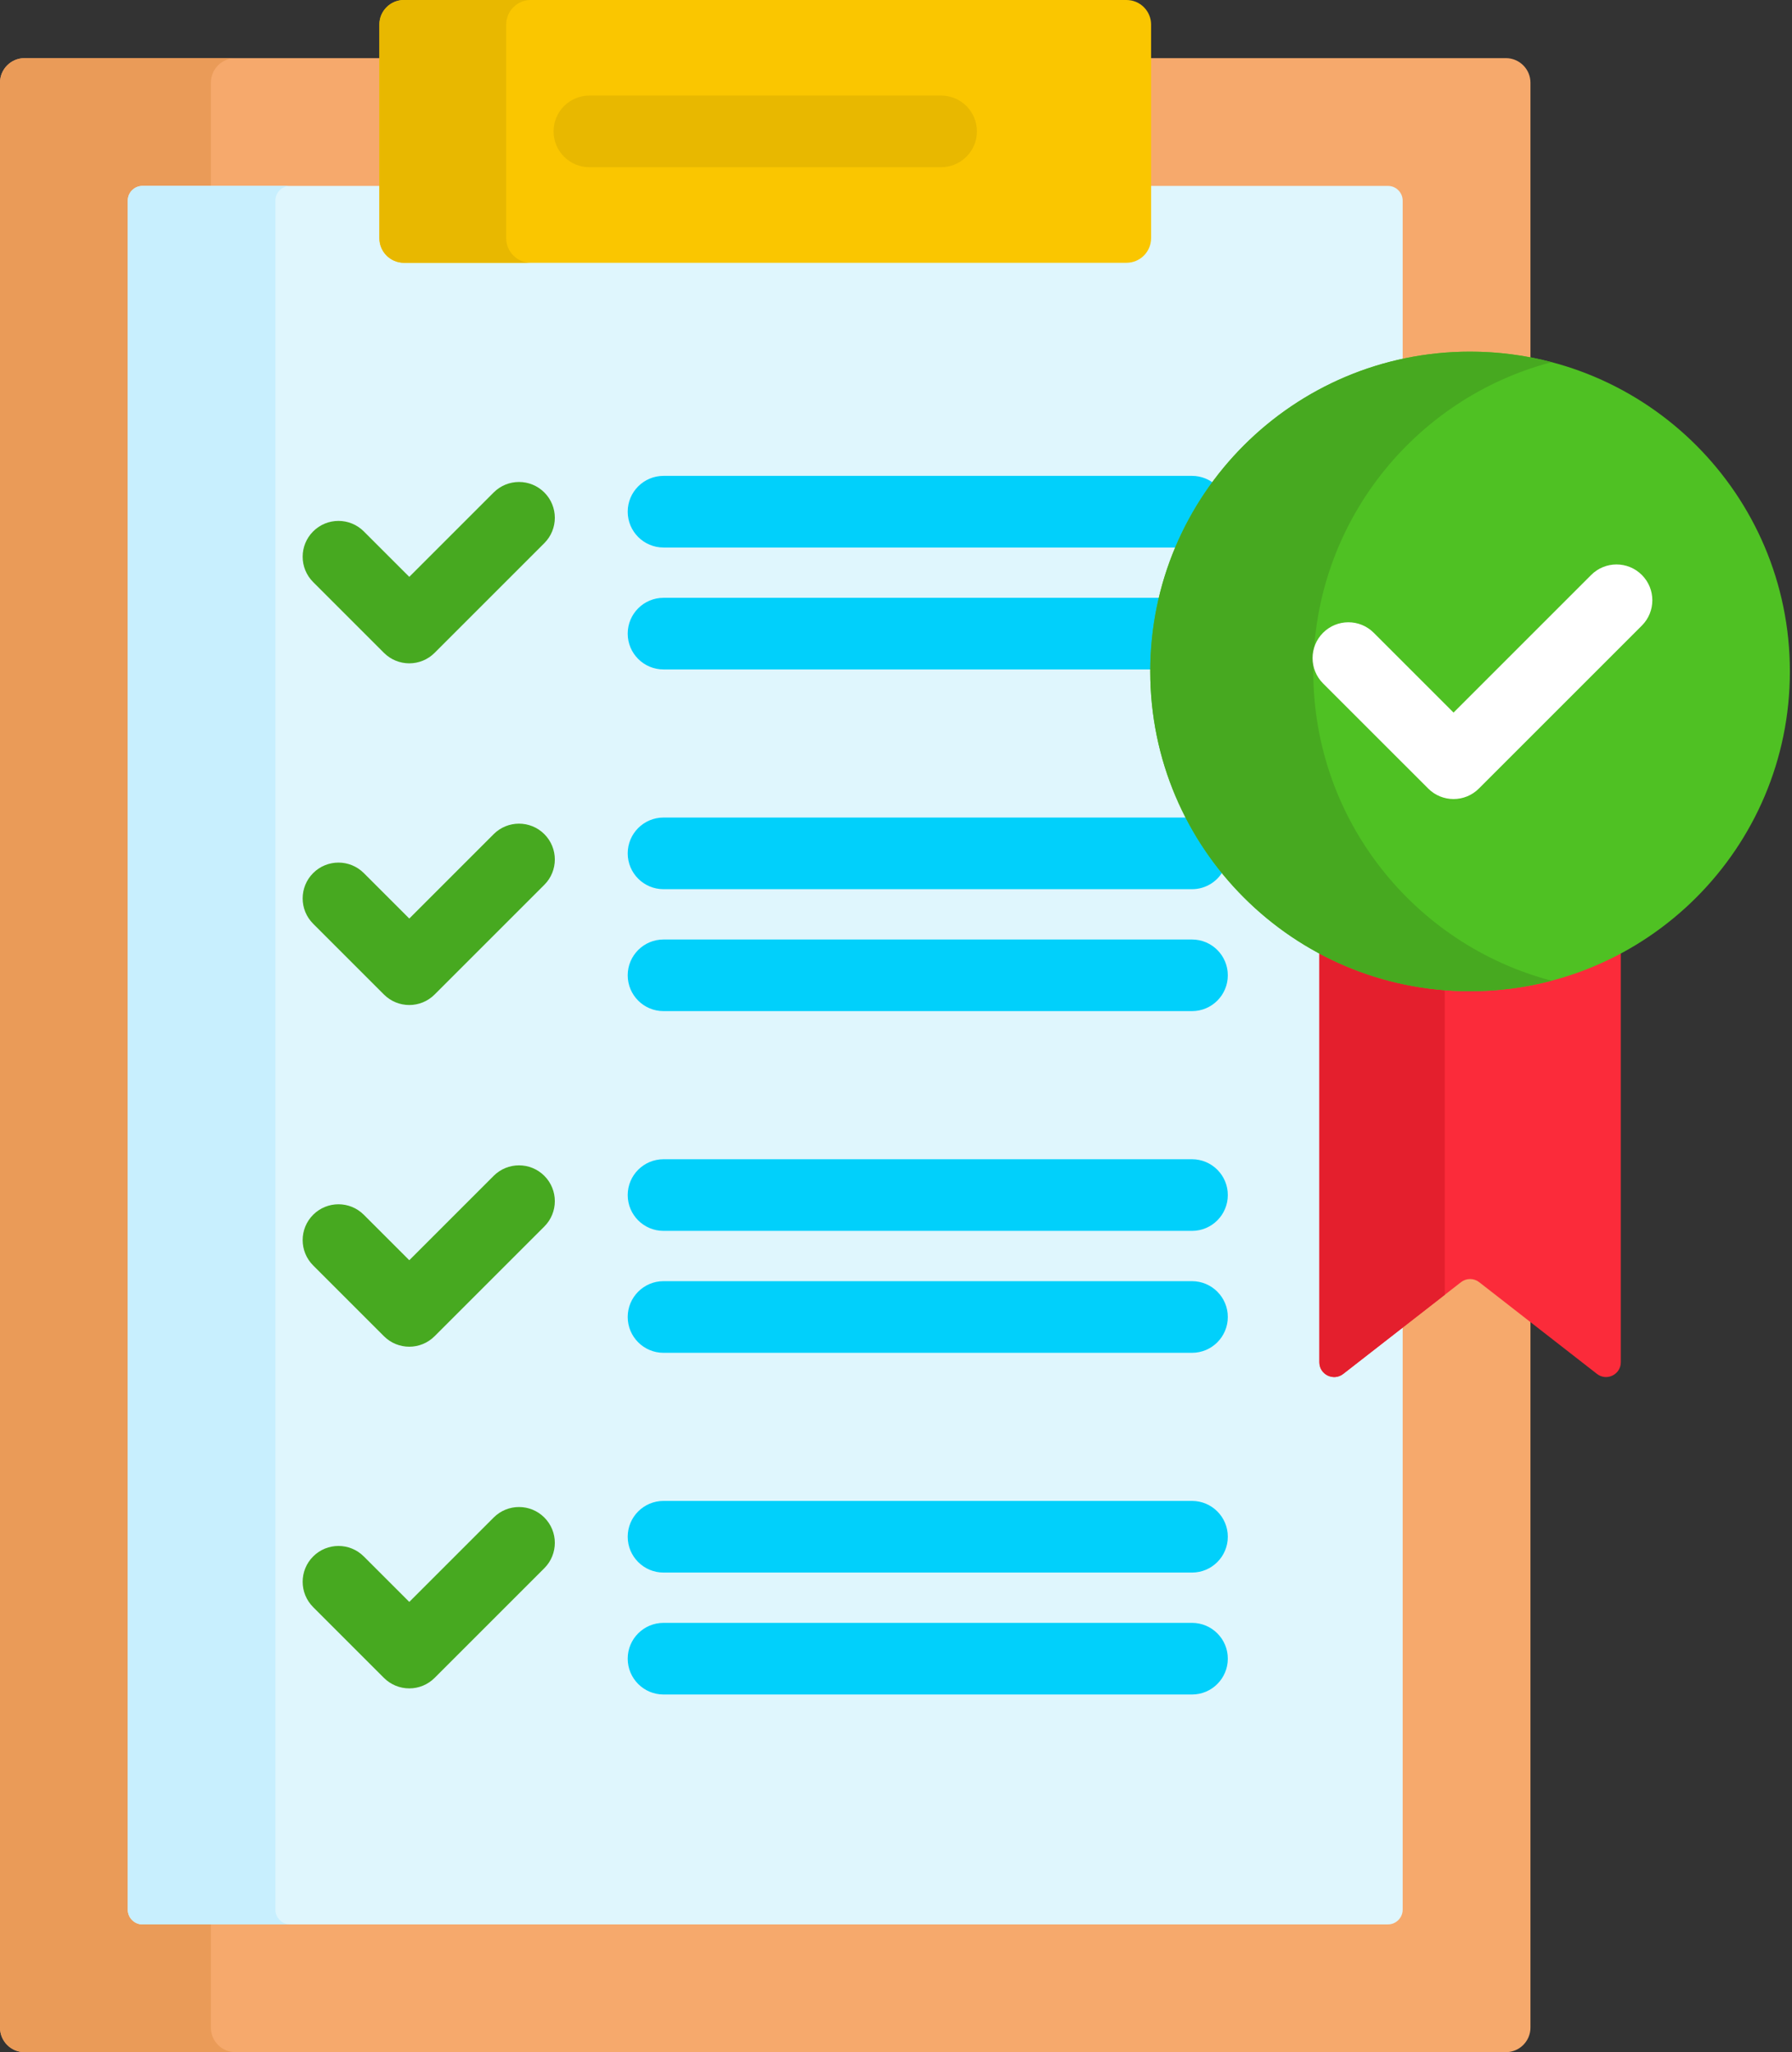<svg width="117" height="134" viewBox="0 0 117 134" fill="none" xmlns="http://www.w3.org/2000/svg">
<rect x="0" y="0" width="117" height="134" fill="#333333" stroke="none"/>
<path d="M96.766 83.475C96.543 83.301 96.264 83.206 95.982 83.206C95.699 83.206 95.421 83.302 95.198 83.475L87.505 89.466C87.388 89.557 87.251 89.605 87.109 89.605C86.793 89.605 86.453 89.356 86.453 88.952V62.074L86.288 61.985C79.58 58.394 75.413 51.442 75.413 43.843C75.413 32.501 84.64 23.274 95.982 23.274C97.33 23.274 98.647 23.408 99.924 23.657V5.402C99.924 4.515 99.205 3.796 98.318 3.796H74.843V15.552C74.843 16.266 74.263 16.847 73.549 16.847H26.376C25.662 16.847 25.081 16.266 25.081 15.552V3.796H1.606C0.719 3.796 0 4.515 0 5.402V132.393C0 133.281 0.719 134 1.606 134H98.318C99.205 134 99.924 133.281 99.924 132.393V85.935L96.766 83.475Z" fill="#F6A96C"/>
<path d="M13.767 132.393V125.657H9.307C8.775 125.657 8.343 125.225 8.343 124.693V13.103C8.343 12.571 8.775 12.139 9.307 12.139H13.767V5.402C13.767 4.515 14.486 3.796 15.373 3.796H1.606C0.719 3.796 0 4.515 0 5.402V132.393C0 133.281 0.719 134 1.606 134H15.373C14.486 134 13.767 133.281 13.767 132.393Z" fill="#EA9B58"/>
<path d="M87.505 89.466C87.388 89.557 87.251 89.605 87.109 89.605C86.793 89.605 86.452 89.356 86.452 88.952V62.074L86.288 61.985C79.58 58.394 75.413 51.442 75.413 43.843C75.413 34.011 82.347 25.774 91.581 23.753V13.103C91.581 12.57 91.149 12.139 90.617 12.139H74.843V15.552C74.843 16.266 74.262 16.846 73.548 16.846H26.375C25.661 16.846 25.08 16.266 25.08 15.552V12.139H9.307C8.774 12.139 8.343 12.57 8.343 13.103V124.693C8.343 125.225 8.774 125.657 9.307 125.657H90.617C91.149 125.657 91.581 125.225 91.581 124.693V86.292L87.505 89.466Z" fill="#DFF6FD"/>
<path d="M17.981 124.693V13.103C17.981 12.571 18.413 12.139 18.945 12.139H9.307C8.774 12.139 8.343 12.571 8.343 13.103V124.693C8.343 125.225 8.774 125.657 9.307 125.657H18.945C18.413 125.657 17.981 125.225 17.981 124.693Z" fill="#C8EFFE"/>
<path d="M73.549 17.159H26.376C25.489 17.159 24.77 16.439 24.77 15.552V1.606C24.77 0.719 25.489 0 26.376 0H73.549C74.436 0 75.155 0.719 75.155 1.606V15.552C75.155 16.439 74.436 17.159 73.549 17.159Z" fill="#FAC600"/>
<path d="M33.05 15.552V1.606C33.05 0.719 33.77 0 34.657 0H26.376C25.489 0 24.77 0.719 24.77 1.606V15.552C24.77 16.439 25.489 17.159 26.376 17.159H34.657C33.77 17.159 33.05 16.439 33.05 15.552Z" fill="#E8B800"/>
<path d="M26.722 43.314C26.102 43.314 25.506 43.068 25.068 42.629L20.446 38.007C19.532 37.093 19.532 35.612 20.446 34.699C21.359 33.785 22.84 33.785 23.753 34.699L26.722 37.667L32.232 32.157C33.146 31.243 34.627 31.243 35.54 32.157C36.453 33.07 36.453 34.551 35.54 35.464L28.375 42.629C27.937 43.068 27.342 43.314 26.722 43.314Z" fill="#47A920"/>
<path d="M79.402 31.688C78.986 31.307 78.433 31.073 77.825 31.073H43.322C42.031 31.073 40.983 32.12 40.983 33.411C40.983 34.703 42.031 35.751 43.322 35.751H77.074C77.696 34.303 78.48 32.942 79.402 31.688Z" fill="#01D0FB"/>
<path d="M75.986 39.035H43.322C42.031 39.035 40.983 40.082 40.983 41.374C40.983 42.666 42.031 43.713 43.322 43.713H75.416C75.426 42.103 75.625 40.538 75.986 39.035Z" fill="#01D0FB"/>
<path d="M26.722 65.624C26.123 65.624 25.525 65.396 25.068 64.939L20.446 60.317C19.532 59.404 19.532 57.922 20.446 57.009C21.359 56.096 22.84 56.096 23.753 57.009L26.722 59.978L32.232 54.467C33.146 53.554 34.627 53.554 35.54 54.467C36.453 55.381 36.453 56.862 35.54 57.775L28.375 64.939C27.919 65.396 27.32 65.624 26.722 65.624Z" fill="#47A920"/>
<path d="M77.758 53.383H43.322C42.031 53.383 40.983 54.43 40.983 55.722C40.983 57.014 42.031 58.061 43.322 58.061H77.825C78.76 58.061 79.564 57.511 79.939 56.718C79.104 55.679 78.375 54.562 77.758 53.383Z" fill="#01D0FB"/>
<path d="M77.825 66.023H43.322C42.031 66.023 40.983 64.976 40.983 63.684C40.983 62.393 42.031 61.346 43.322 61.346H77.825C79.117 61.346 80.164 62.393 80.164 63.684C80.164 64.976 79.117 66.023 77.825 66.023Z" fill="#01D0FB"/>
<path d="M26.722 87.935C26.123 87.935 25.525 87.707 25.068 87.25L20.446 82.628C19.532 81.714 19.532 80.233 20.446 79.32C21.359 78.407 22.84 78.407 23.753 79.32L26.722 82.288L32.232 76.778C33.146 75.865 34.627 75.865 35.54 76.778C36.453 77.692 36.453 79.173 35.54 80.086L28.375 87.25C27.919 87.707 27.32 87.935 26.722 87.935Z" fill="#47A920"/>
<path d="M77.825 80.372H43.322C42.031 80.372 40.983 79.325 40.983 78.033C40.983 76.741 42.031 75.694 43.322 75.694H77.825C79.117 75.694 80.164 76.741 80.164 78.033C80.164 79.325 79.117 80.372 77.825 80.372Z" fill="#01D0FB"/>
<path d="M77.825 88.334H43.322C42.031 88.334 40.983 87.287 40.983 85.995C40.983 84.704 42.031 83.656 43.322 83.656H77.825C79.117 83.656 80.164 84.704 80.164 85.995C80.164 87.287 79.117 88.334 77.825 88.334Z" fill="#01D0FB"/>
<path d="M26.722 110.246C26.102 110.246 25.506 110 25.068 109.561L20.446 104.939C19.532 104.025 19.532 102.544 20.446 101.631C21.359 100.717 22.84 100.717 23.753 101.631L26.722 104.599L32.232 99.089C33.146 98.175 34.627 98.175 35.54 99.089C36.453 100.002 36.453 101.483 35.54 102.397L28.375 109.561C27.937 110 27.342 110.246 26.722 110.246Z" fill="#47A920"/>
<path d="M77.825 102.683H43.322C42.031 102.683 40.983 101.636 40.983 100.344C40.983 99.052 42.031 98.005 43.322 98.005H77.825C79.117 98.005 80.164 99.052 80.164 100.344C80.164 101.636 79.117 102.683 77.825 102.683Z" fill="#01D0FB"/>
<path d="M77.825 110.645H43.322C42.031 110.645 40.983 109.598 40.983 108.306C40.983 107.014 42.031 105.967 43.322 105.967H77.825C79.117 105.967 80.164 107.014 80.164 108.306C80.164 109.598 79.117 110.645 77.825 110.645Z" fill="#01D0FB"/>
<path d="M95.983 64.411C92.42 64.411 89.067 63.5 86.142 61.899V88.951C86.142 89.754 87.065 90.205 87.698 89.712L95.39 83.721C95.738 83.449 96.226 83.449 96.575 83.721L104.267 89.712C104.9 90.205 105.823 89.754 105.823 88.951V61.899C102.899 63.5 99.545 64.411 95.983 64.411Z" fill="#FB2B3A"/>
<path d="M86.142 61.899V88.951C86.142 89.754 87.065 90.205 87.698 89.712L94.332 84.545V64.339C91.385 64.104 88.61 63.25 86.142 61.899Z" fill="#E41F2D"/>
<path d="M95.981 64.723C107.513 64.723 116.862 55.375 116.862 43.843C116.862 32.31 107.513 22.962 95.981 22.962C84.449 22.962 75.101 32.31 75.101 43.843C75.101 55.375 84.449 64.723 95.981 64.723Z" fill="#4FC123"/>
<path d="M85.745 43.843C85.745 34.15 92.349 26.002 101.303 23.649C99.604 23.202 97.821 22.962 95.981 22.962C84.449 22.962 75.101 32.311 75.101 43.843C75.101 55.375 84.449 64.724 95.981 64.724C97.821 64.724 99.604 64.484 101.303 64.037C92.349 61.683 85.745 53.535 85.745 43.843Z" fill="#47A920"/>
<path d="M94.902 52.175C94.303 52.175 93.705 51.947 93.248 51.49L86.383 44.625C85.47 43.712 85.47 42.231 86.383 41.318C87.297 40.404 88.778 40.404 89.691 41.318L94.902 46.529L103.889 37.542C104.802 36.628 106.283 36.628 107.196 37.542C108.11 38.455 108.11 39.936 107.196 40.85L96.555 51.49C96.099 51.947 95.501 52.175 94.902 52.175Z" fill="white"/>
<path d="M61.444 10.918H38.482C37.19 10.918 36.143 9.871 36.143 8.579C36.143 7.287 37.19 6.24 38.482 6.24H61.444C62.736 6.24 63.783 7.287 63.783 8.579C63.783 9.871 62.736 10.918 61.444 10.918Z" fill="#E8B800"/>
</svg>
